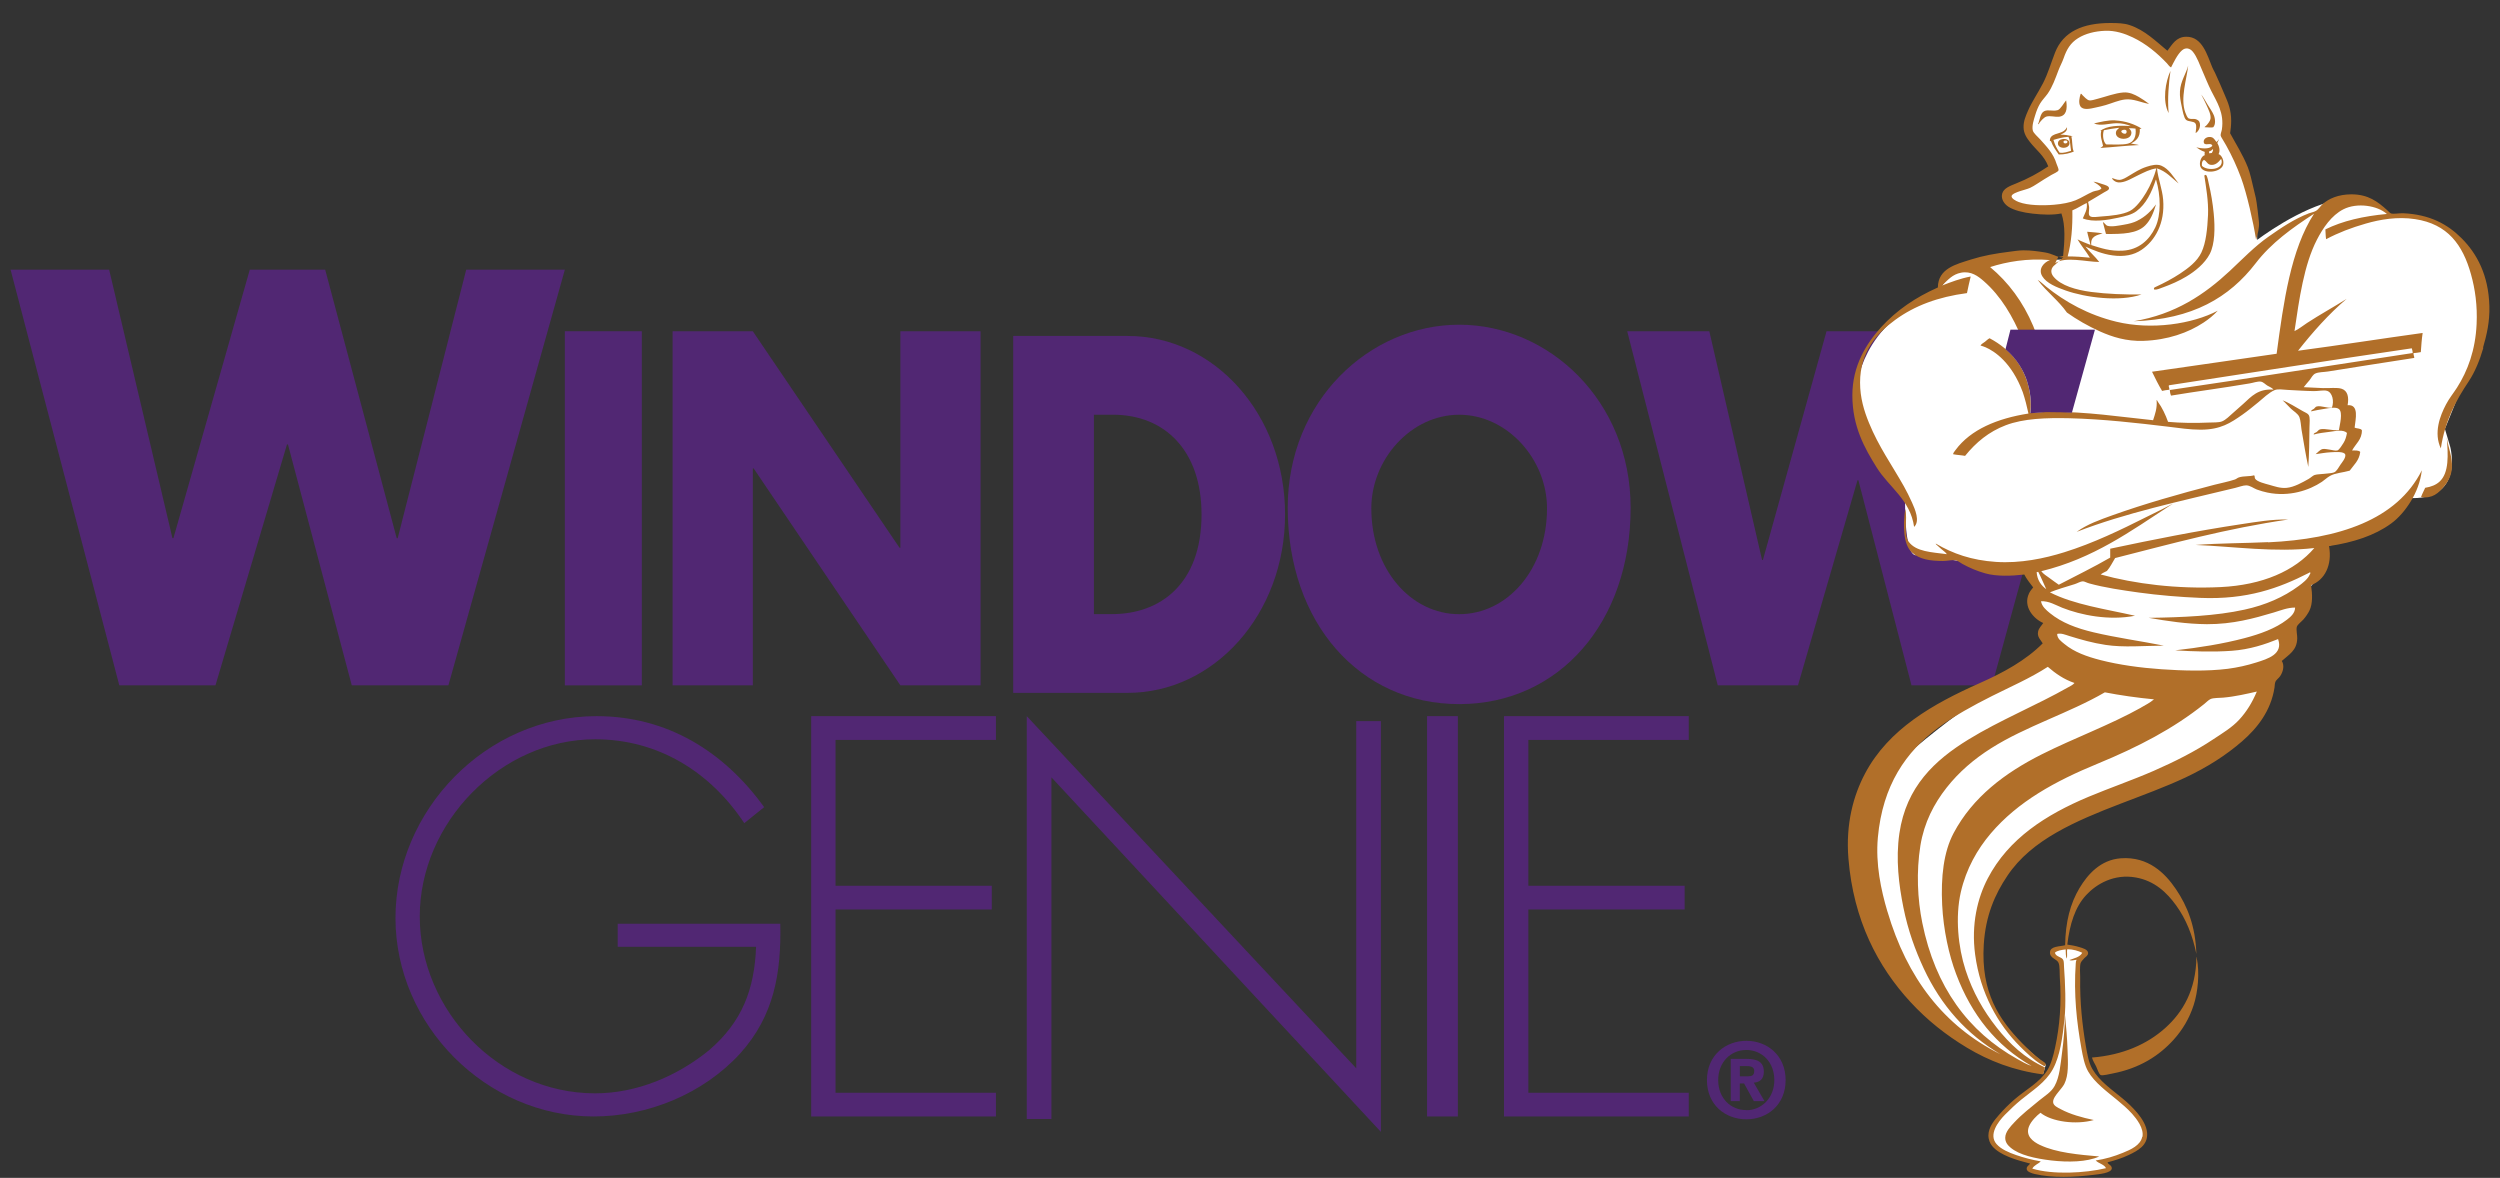 <svg width="104" height="49" viewBox="0 0 104 49" fill="none" xmlns="http://www.w3.org/2000/svg">
<rect x="0" y="0" width="104" height="49" fill="#333333" stroke="none"/>
<path d="M7.174 22.389H7.214L10.391 11.218H13.528L16.503 22.389H16.544L19.395 11.218H23.498L18.653 28.511H14.634L11.979 18.489H11.938L8.963 28.511H4.963L0.44 11.218H4.54L7.174 22.389Z" fill="#512773"/>
<path d="M26.699 13.78H23.497V28.511H26.699V13.78Z" fill="#512773"/>
<path d="M27.981 13.78H31.317L37.42 22.787H37.456V13.78H40.791V28.511H37.456L31.352 19.486H31.317V28.511H27.981V13.78Z" fill="#512773"/>
<path d="M42.149 28.823H46.911C50.493 28.823 53.459 25.569 53.459 21.399C53.459 17.23 50.509 13.976 46.911 13.976H42.149V28.823ZM45.507 17.252H46.297C48.457 17.252 49.984 18.746 49.984 21.399C49.984 24.29 48.27 25.547 46.261 25.547H45.507V17.25V17.252Z" fill="#512773"/>
<path d="M60.702 13.508C56.979 13.508 53.569 16.659 53.569 21.125C53.569 25.904 56.554 29.291 60.702 29.291C64.849 29.291 67.834 25.904 67.834 21.125C67.834 16.659 64.424 13.508 60.702 13.508ZM60.702 17.253C62.707 17.253 64.356 19.111 64.356 21.147C64.356 23.691 62.707 25.55 60.702 25.55C58.696 25.55 57.047 23.691 57.047 21.147C57.047 19.111 58.693 17.253 60.702 17.253Z" fill="#512773"/>
<path d="M73.302 23.295H73.337L75.984 13.78H78.597L81.078 23.295H81.112L83.489 13.78H86.907L82.867 28.511H79.518L77.308 19.975H77.273L74.795 28.511H71.46L67.692 13.78H71.107L73.302 23.295Z" fill="#512773"/>
<path d="M32.46 38.426C32.503 40.466 32.208 42.251 30.79 43.825C29.254 45.505 26.952 46.445 24.691 46.445C20.233 46.445 16.452 42.66 16.452 38.188C16.452 33.715 20.212 29.792 24.82 29.792C27.742 29.792 30.108 31.25 31.789 33.577L30.962 34.243C29.533 32.09 27.358 30.754 24.756 30.754C20.832 30.754 17.462 34.222 17.462 38.123C17.462 42.024 20.746 45.483 24.756 45.483C26.485 45.483 28.169 44.771 29.49 43.695C30.876 42.511 31.386 41.154 31.453 39.388H25.696V38.426H32.463H32.46Z" fill="#512773"/>
<path d="M34.758 30.781V36.848H41.258V37.834H34.758V45.459H41.431V46.445H33.745V29.792H41.431V30.781H34.758Z" fill="#512773"/>
<path d="M57.445 47.086L43.739 32.337V46.55H42.714V29.792L56.42 44.442V29.999H57.445V47.086Z" fill="#512773"/>
<path d="M60.647 29.792H59.366V46.445H60.647V29.792Z" fill="#512773"/>
<path d="M63.58 30.781V36.848H70.081V37.834H63.58V45.459H70.253V46.445H62.567V29.792H70.253V30.781H63.58Z" fill="#512773"/>
<path d="M73.812 44.933C73.812 45.681 73.275 46.185 72.647 46.185V46.179C71.999 46.185 71.477 45.681 71.477 44.933C71.477 44.185 71.999 43.679 72.647 43.679C73.294 43.679 73.812 44.179 73.812 44.933ZM74.282 44.933C74.282 43.899 73.51 43.298 72.65 43.298C71.79 43.298 71.009 43.896 71.009 44.933C71.009 45.97 71.781 46.563 72.65 46.563C73.518 46.563 74.282 45.962 74.282 44.933ZM72.377 45.072H72.554L72.96 45.807H73.403L72.957 45.039C73.188 45.023 73.376 44.906 73.376 44.582C73.376 44.179 73.109 44.049 72.658 44.049H71.999V45.807H72.375V45.072H72.377ZM72.377 44.775V44.348H72.641C72.783 44.348 72.976 44.362 72.976 44.544C72.976 44.74 72.878 44.775 72.71 44.775H72.377Z" fill="#512773"/>
<path d="M103.145 11.491C102.348 8.617 99.507 9.036 99.507 9.036C99.251 8.451 97.751 8.255 97.751 8.255C96.282 8.323 94.519 9.521 93.898 9.978C93.901 9.739 93.887 9.499 93.849 9.271C93.615 7.825 92.657 5.676 92.657 5.676C92.657 5.676 92.6 4.514 92.423 4.138C92.246 3.76 91.522 2.062 91.522 2.062C91.522 2.062 90.752 1.561 90.45 2.1C90.148 2.639 89.604 1.768 89.604 1.768C89.604 1.768 88.11 0.595 86.496 1.281C86.496 1.281 85.721 1.746 85.623 2.492C85.525 3.237 84.67 4.348 84.67 4.348C84.67 4.348 84.202 5.229 84.67 5.795C85.138 6.361 85.427 7.034 85.427 7.034C85.427 7.034 85.081 7.439 84.776 7.485C84.474 7.534 83.421 7.825 83.44 8.002C83.459 8.179 83.59 8.824 84.784 8.764L85.979 8.704L86.017 9.124L86.009 10.013L85.976 10.503C85.976 10.503 86.235 10.985 84.969 10.729C83.704 10.476 82.58 11.009 82.58 11.009L82.651 11.05C82.428 11.075 82.248 11.094 82.153 11.102C81.707 11.129 81.005 11.575 81.005 11.575L80.526 12.272C77.399 13.442 77.241 16.12 77.241 16.12L77.559 18.098L79.249 20.803C79.249 23.563 79.791 23.062 79.791 23.062L81.513 23.34L82.662 23.674L84.512 23.647L84.545 24.036L84.929 24.79L84.736 25.152L84.831 25.459L85.372 25.933V26.964L85.182 27.468C81.992 28.807 78.354 32.265 78.354 32.265C76.281 35.082 78.449 39.515 78.449 39.515L80.618 42.527C81.448 43.39 84.999 44.661 84.999 44.661L85.103 44.296C83.508 43.014 81.862 41.354 82.501 38.119C82.51 38.081 82.518 38.043 82.526 38.005C83.244 34.848 87.574 33.406 87.574 33.406C90.956 32.54 93.922 29.835 93.922 29.835L94.401 27.939L95.166 27.103V26.377L95.836 25.568L95.963 24.591L96.314 24.172L96.475 23.114L96.889 22.695C98.995 22.276 100.143 20.713 100.143 20.713C102.535 20.88 101.931 18.594 101.931 18.594L101.708 17.84L102.443 16.027C103.624 13.546 103.145 11.483 103.145 11.483M89.144 46.773C89.381 47.437 89.073 47.766 88.426 48.011C87.778 48.256 87.332 48.207 87.538 48.403C87.748 48.598 87.655 48.729 87.655 48.729C85.897 49.107 84.882 48.794 84.621 48.729C84.36 48.664 84.608 48.337 84.608 48.337C84.608 48.337 84.167 48.158 83.432 47.986C82.697 47.815 82.602 46.827 83.486 46.179C84.374 45.532 84.692 45.069 85.193 44.655C85.693 44.244 85.726 43.047 85.819 42.579C85.911 42.111 85.753 40.222 85.729 40.065C85.702 39.909 85.402 39.686 85.389 39.596C85.372 39.504 85.821 39.439 85.821 39.439C85.821 39.439 86.314 39.357 86.537 39.496C86.763 39.637 86.706 39.711 86.564 39.825C86.42 39.939 86.447 40.23 86.447 40.23L86.485 42.337C86.836 44.898 87.228 44.906 87.514 45.194C87.8 45.48 88.907 46.106 89.144 46.77" fill="white"/>
<path d="M88.909 9.186C88.76 9.26 88.574 9.312 88.343 9.35C88.174 9.377 87.848 9.45 87.668 9.393C87.592 9.369 87.529 9.241 87.481 9.246C87.524 9.407 87.568 9.567 87.608 9.733C88.311 9.739 88.901 9.72 89.244 9.374C89.462 9.154 89.581 8.865 89.687 8.517C89.693 8.517 89.698 8.512 89.687 8.509C89.494 8.765 89.263 9.01 88.909 9.184M92.409 6.626C92.542 7.072 91.824 7.124 91.603 6.901C91.584 6.792 91.609 6.686 91.69 6.653C91.805 6.713 91.824 6.838 91.965 6.857C92.161 6.884 92.289 6.743 92.384 6.626H92.409ZM92.058 6.198C92.079 6.253 92.036 6.321 92.014 6.362C91.971 6.362 91.946 6.381 91.903 6.378C91.908 6.343 91.889 6.335 91.894 6.302C91.965 6.283 92.017 6.247 92.058 6.198ZM92.205 5.907C92.147 5.842 92.104 5.741 92.009 5.711C91.862 5.662 91.677 5.747 91.674 5.883C91.674 6.13 91.995 5.883 92.033 6.071C91.894 6.223 91.56 6.174 91.367 6.13C91.473 6.204 91.581 6.275 91.718 6.318C91.715 6.373 91.704 6.405 91.718 6.454C91.571 6.498 91.494 6.729 91.522 6.881C91.59 7.268 92.376 7.189 92.48 6.865C92.531 6.705 92.436 6.457 92.292 6.411C92.376 6.261 92.308 6.068 92.24 5.948C92.259 5.902 92.303 5.837 92.3 5.793C92.275 5.837 92.248 5.877 92.205 5.905M91.802 4.397C91.87 4.555 91.984 4.767 91.957 4.944C91.941 5.039 91.835 5.17 91.777 5.227C91.753 5.251 91.696 5.279 91.718 5.295C91.835 5.29 91.96 5.319 92.069 5.295C92.177 5.181 92.158 4.944 92.093 4.789C92.036 4.65 91.924 4.495 91.837 4.353C91.742 4.196 91.658 4.04 91.571 3.934C91.639 4.065 91.726 4.22 91.802 4.397ZM86.539 4.413C86.645 4.598 86.953 4.525 87.181 4.473C87.328 4.441 87.475 4.408 87.6 4.37C87.862 4.294 88.131 4.168 88.406 4.138C88.749 4.1 89.072 4.266 89.38 4.318C89.388 4.318 89.402 4.313 89.388 4.31C89.252 4.212 89.121 4.117 88.977 4.035C88.803 3.937 88.591 3.826 88.327 3.847C87.987 3.874 87.603 4.021 87.274 4.106C87.146 4.138 86.999 4.193 86.906 4.174C86.819 4.157 86.689 4.016 86.631 3.959C86.612 3.94 86.588 3.883 86.555 3.907C86.506 4.051 86.46 4.275 86.539 4.413ZM89.687 7.477C89.687 7.477 89.696 7.48 89.696 7.486C89.883 8.117 89.911 8.931 89.66 9.461C89.415 9.981 88.972 10.392 88.308 10.427C87.782 10.457 87.393 10.319 86.999 10.196C86.95 9.829 87.225 9.782 87.47 9.709C87.271 9.671 87.042 9.663 86.827 9.641C86.865 9.831 86.925 10 86.963 10.188C86.781 10.114 86.593 10.046 86.425 9.957C86.566 10.207 86.781 10.454 86.939 10.719C86.645 10.689 86.34 10.667 86.014 10.667C86.169 10.101 86.223 9.44 86.21 8.751C86.425 8.664 86.602 8.539 86.808 8.444C86.849 8.724 86.719 8.893 86.645 9.086C87.061 9.257 87.674 9.154 88.109 9.059C88.4 8.996 88.683 8.933 88.879 8.784C89.274 8.49 89.511 8.003 89.682 7.475M85.497 10.95C85.902 10.656 86.787 10.895 87.328 10.898C87.173 10.689 86.914 10.463 86.754 10.256C87.086 10.411 87.464 10.566 87.875 10.623C88.359 10.694 88.765 10.612 89.089 10.392C89.652 10.011 90.068 9.287 89.987 8.305C89.949 7.856 89.775 7.439 89.731 7.004C90.109 7.124 90.338 7.396 90.613 7.619C90.621 7.622 90.632 7.63 90.621 7.619C90.411 7.358 90.229 7.026 89.911 6.892C89.731 6.816 89.492 6.873 89.304 6.936C89.002 7.034 88.808 7.17 88.569 7.311C88.447 7.385 88.308 7.475 88.174 7.483C88.046 7.488 87.957 7.431 87.867 7.407C87.851 7.434 87.902 7.483 87.935 7.51C88.011 7.57 88.096 7.603 88.226 7.586C88.471 7.559 88.713 7.401 88.953 7.287C89.2 7.17 89.44 7.039 89.707 7.004C89.617 7.333 89.467 7.701 89.279 8.014C89.124 8.275 88.863 8.642 88.604 8.776C88.302 8.931 87.834 8.977 87.399 9.007C87.268 9.015 87.048 9.059 86.953 8.999C86.855 8.939 86.914 8.773 86.909 8.639C86.906 8.547 86.874 8.476 86.865 8.4C87.08 8.267 87.317 8.139 87.54 7.997C87.597 7.962 87.736 7.913 87.736 7.834C87.736 7.728 87.543 7.687 87.445 7.654C87.323 7.614 87.192 7.565 87.086 7.559C87.208 7.641 87.347 7.703 87.421 7.834C87.358 7.932 87.176 7.926 87.07 7.97C86.827 8.073 86.615 8.218 86.351 8.329C86.117 8.427 85.774 8.49 85.453 8.517C84.98 8.558 84.362 8.55 83.981 8.405C83.864 8.362 83.671 8.261 83.682 8.158C83.692 8.065 83.924 7.989 84.033 7.951C84.188 7.899 84.332 7.869 84.452 7.815C84.626 7.736 84.833 7.581 85.042 7.456C85.129 7.404 85.233 7.341 85.341 7.276C85.421 7.23 85.616 7.148 85.633 7.088C85.649 7.026 85.581 6.903 85.556 6.824C85.421 6.373 85.132 6.095 84.871 5.798C84.775 5.69 84.588 5.54 84.563 5.423C84.522 5.235 84.607 4.977 84.659 4.808C84.718 4.609 84.786 4.443 84.871 4.302C84.961 4.155 85.08 4.04 85.181 3.899C85.38 3.616 85.499 3.276 85.633 2.922C85.698 2.751 85.791 2.585 85.848 2.419C85.973 2.054 86.133 1.785 86.446 1.589C86.757 1.393 87.159 1.297 87.568 1.281C87.992 1.262 88.395 1.398 88.724 1.556C89.282 1.823 89.75 2.217 90.145 2.634C90.199 2.691 90.24 2.767 90.316 2.805C90.419 2.606 90.58 2.258 90.77 2.095C90.926 1.959 91.103 2.005 91.225 2.155C91.396 2.364 91.505 2.688 91.62 2.949C91.742 3.232 91.859 3.523 91.987 3.779C92.221 4.245 92.534 4.694 92.43 5.388C92.42 5.461 92.371 5.567 92.379 5.635C92.384 5.679 92.452 5.782 92.49 5.847C92.531 5.921 92.577 5.997 92.61 6.052C92.85 6.481 93.051 6.922 93.228 7.396C93.47 8.052 93.742 9.26 93.854 9.976C93.914 9.739 93.995 9.491 93.973 9.233C93.963 9.099 93.876 8.375 93.843 8.237C93.808 8.09 93.772 7.94 93.739 7.801C93.671 7.513 93.606 7.2 93.508 6.955C93.299 6.43 93.007 5.978 92.773 5.543C92.795 5.42 92.817 5.197 92.817 5.028C92.817 4.585 92.695 4.28 92.55 3.951C92.42 3.646 92.281 3.317 92.139 3.017C92.104 2.944 92.06 2.876 92.028 2.794C91.818 2.288 91.617 1.518 90.942 1.529C90.523 1.534 90.36 1.858 90.164 2.111C89.687 1.719 89.225 1.251 88.588 1.042C88.37 0.968 88.101 0.957 87.791 0.957C86.653 0.957 85.831 1.308 85.489 2.19C85.32 2.625 85.192 3.066 84.993 3.455C84.792 3.847 84.544 4.201 84.367 4.601C84.267 4.83 84.174 5.047 84.18 5.295C84.185 5.554 84.31 5.736 84.446 5.91C84.699 6.234 85.042 6.479 85.208 6.92C84.819 7.186 84.351 7.442 83.856 7.638C83.624 7.731 83.35 7.829 83.29 8.057C83.224 8.313 83.42 8.517 83.556 8.604C83.785 8.751 84.166 8.844 84.558 8.887C84.963 8.933 85.407 8.952 85.755 8.879C85.929 9.385 85.888 10.03 85.826 10.645C85.712 10.675 85.799 10.656 85.622 10.691M89.968 11.959C90.324 11.829 90.643 11.69 90.95 11.505C91.309 11.29 91.718 10.966 91.927 10.563C92.139 10.15 92.15 9.488 92.09 8.876C92.049 8.449 91.979 8.043 91.886 7.643C91.87 7.573 91.829 7.314 91.766 7.276C91.75 7.265 91.715 7.306 91.698 7.292C91.769 7.777 91.878 8.367 91.854 8.944C91.826 9.513 91.772 10.093 91.579 10.501C91.402 10.879 91.029 11.157 90.689 11.383C90.376 11.589 90.036 11.769 89.687 11.93C89.641 11.951 89.573 11.97 89.619 12.049C89.747 12.057 89.862 11.995 89.97 11.957M85.921 5.845C85.957 5.842 86.003 5.853 86.005 5.896C86.014 5.983 85.842 5.994 85.842 5.905C85.842 5.869 85.85 5.853 85.918 5.845M85.611 5.94C85.573 6.215 86.101 6.218 86.09 5.948C86.085 5.817 85.943 5.766 85.807 5.785C85.682 5.804 85.622 5.858 85.611 5.94ZM86.046 5.692C86.128 5.842 86.12 6.079 86.158 6.275C86.014 6.313 85.861 6.378 85.679 6.351C85.573 6.196 85.48 6.024 85.423 5.82C85.616 5.763 85.81 5.706 86.046 5.692ZM85.859 5.445C85.676 5.583 85.252 5.545 85.276 5.872C85.298 5.883 85.312 5.847 85.32 5.872C85.399 6.087 85.524 6.256 85.644 6.427C85.894 6.43 86.09 6.375 86.269 6.307C86.188 6.147 86.223 5.864 86.166 5.673C86.18 5.668 86.215 5.684 86.218 5.665C86.063 5.635 85.88 5.594 85.714 5.605C85.84 5.54 86.014 5.477 85.987 5.29C85.954 5.36 85.913 5.401 85.859 5.445ZM88.34 5.401C88.403 5.39 88.468 5.401 88.468 5.477C88.468 5.692 88.071 5.453 88.34 5.401ZM88.161 5.317C88.117 5.368 88.038 5.409 88.025 5.488C87.957 5.853 88.678 5.877 88.667 5.513C88.664 5.423 88.596 5.379 88.564 5.333C88.662 5.333 88.751 5.339 88.838 5.349C88.879 5.673 88.77 5.91 88.523 5.975C88.291 6.035 87.91 6.008 87.617 6.008C87.494 5.902 87.453 5.611 87.521 5.417C87.728 5.374 87.94 5.341 88.163 5.314M87.992 5.007C87.663 4.993 87.388 5.075 87.11 5.134C87.388 5.26 87.742 5.126 88.06 5.126C88.278 5.126 88.474 5.17 88.642 5.246C88.161 5.213 87.636 5.222 87.366 5.453C87.382 5.458 87.402 5.428 87.41 5.453C87.358 5.676 87.448 5.875 87.486 6.06C87.464 6.106 87.415 6.125 87.374 6.155C87.919 6.122 88.427 6.057 88.983 6.035C88.882 6.003 88.751 6 88.648 5.967C88.866 5.861 89.037 5.706 89.015 5.36C89.045 5.36 89.075 5.36 89.083 5.344C88.811 5.173 88.425 5.031 87.987 5.009M85.592 4.582C85.401 4.642 85.203 4.544 85.037 4.626C84.871 4.707 84.857 5.009 84.781 5.164C84.819 5.178 84.83 5.121 84.849 5.096C84.914 5.017 85.029 4.879 85.132 4.849C85.282 4.805 85.502 4.873 85.646 4.857C85.954 4.824 86.011 4.555 85.954 4.19C85.954 4.185 85.954 4.179 85.946 4.182C85.861 4.277 85.722 4.544 85.595 4.585M90.215 4.704C90.161 4.1 90.221 3.455 90.292 2.949C90.082 3.404 89.949 4.193 90.215 4.704ZM91.029 2.729C90.969 3.292 90.692 4.089 90.909 4.68C90.942 4.767 90.991 4.9 91.053 4.928C91.143 4.966 91.247 4.936 91.32 4.952C91.388 4.968 91.464 5.007 91.492 5.064C91.581 5.257 91.451 5.485 91.337 5.534C91.347 5.42 91.396 5.232 91.328 5.132C91.266 5.039 91.034 5.066 90.942 4.987C90.847 4.906 90.795 4.593 90.762 4.441C90.713 4.204 90.672 4.021 90.686 3.798C90.711 3.374 90.934 3.085 91.029 2.729ZM101.784 18.191C101.843 18.624 102.028 18.999 101.999 19.476C101.977 19.786 101.843 20.036 101.658 20.254C101.441 20.507 101.196 20.749 100.714 20.681C100.76 20.54 100.834 20.423 100.888 20.292C101.141 20.251 101.335 20.172 101.481 20.039C101.89 19.674 101.843 18.91 101.784 18.191ZM94.956 16.654C95.176 16.73 95.527 16.95 95.791 17.1C95.897 17.16 96.006 17.198 96.044 17.266C96.11 17.38 96.074 17.603 96.074 17.78C96.069 18.343 96.061 18.901 96.025 19.424C95.919 18.929 95.832 18.398 95.742 17.867C95.715 17.699 95.712 17.497 95.655 17.353C95.595 17.206 95.416 17.108 95.304 17.002C95.179 16.885 95.081 16.76 94.953 16.651M85.11 11.916C85.902 12.558 86.879 13.102 88.038 13.383C89.5 13.739 91.206 13.481 92.259 12.925C92.09 13.111 91.883 13.279 91.666 13.421C91.032 13.84 90.174 14.147 89.157 14.18C88.449 14.202 87.875 14.017 87.366 13.791C86.857 13.562 86.392 13.293 85.984 13.002C85.63 12.495 85.132 12.136 84.767 11.641C84.89 11.717 84.993 11.821 85.108 11.913M96.088 23.895C96.009 24.091 95.788 24.257 95.623 24.379C95.002 24.839 94.251 25.169 93.367 25.362C92.183 25.623 90.787 25.683 89.388 25.702C90.156 25.835 90.958 25.96 91.81 25.966C92.885 25.969 93.753 25.729 94.591 25.479C94.874 25.394 95.157 25.275 95.476 25.275C95.476 25.503 95.291 25.661 95.135 25.781C94.665 26.143 94.02 26.377 93.367 26.548C92.469 26.785 91.478 26.943 90.487 27.054C91.26 27.103 92.079 27.128 92.841 27.073C93.595 27.019 94.237 26.801 94.768 26.586C94.994 27.218 94.327 27.411 93.865 27.558C93.47 27.683 93.089 27.767 92.678 27.822C91.799 27.933 90.781 27.901 89.916 27.841C89.037 27.781 88.144 27.656 87.388 27.462C86.814 27.316 86.283 27.125 85.88 26.79C85.75 26.681 85.578 26.57 85.578 26.371C85.75 26.328 85.924 26.409 86.085 26.458C86.561 26.605 87.053 26.747 87.592 26.828C88.338 26.943 89.184 26.864 90.014 26.858C89.067 26.671 88.025 26.526 87.086 26.303C86.386 26.137 85.766 25.906 85.276 25.506C85.121 25.378 84.942 25.231 84.906 25.011C85.241 24.997 85.51 25.171 85.791 25.283C86.566 25.59 87.734 25.827 88.817 25.615C87.592 25.337 86.269 25.152 85.276 24.641C85.578 24.518 85.943 24.412 86.308 24.3C86.422 24.265 86.55 24.183 86.648 24.183C86.713 24.183 86.817 24.246 86.912 24.27C87.546 24.445 88.272 24.551 88.972 24.649C89.799 24.763 90.689 24.837 91.53 24.872C93.478 24.953 94.806 24.469 96.052 23.832C96.063 23.827 96.066 23.811 96.091 23.813C96.142 23.819 96.093 23.881 96.091 23.892M89.07 29.436C87.782 30.157 86.283 30.704 84.936 31.381C83.409 32.149 82.065 33.158 81.27 34.658C80.854 35.441 80.737 36.486 80.794 37.643C80.846 38.685 81.075 39.73 81.379 40.53C82.016 42.22 83.047 43.505 84.512 44.343C84.302 44.277 84.112 44.163 83.927 44.06C81.883 42.922 80.506 41.061 79.967 38.389C79.768 37.403 79.714 36.274 79.888 35.18C80.046 34.203 80.462 33.425 80.977 32.769C81.494 32.111 82.125 31.574 82.835 31.125C84.283 30.208 86.071 29.667 87.562 28.801C88.213 28.927 88.895 29.025 89.606 29.093C89.445 29.229 89.255 29.329 89.07 29.433M78.517 37.923C78.25 37.022 78.019 35.945 78.119 34.84C78.318 32.666 79.284 31.27 80.639 30.268C81.317 29.767 82.079 29.351 82.865 28.956C83.644 28.565 84.457 28.214 85.189 27.74C85.507 28.015 85.856 28.263 86.299 28.412C86.234 28.491 86.133 28.538 86.046 28.586C84.707 29.348 83.195 29.958 81.883 30.766C80.492 31.621 79.3 32.72 79.015 34.666C78.857 35.743 78.993 36.816 79.181 37.749C79.374 38.71 79.676 39.531 80.027 40.288C80.748 41.834 81.809 43.023 83.216 43.855C80.86 42.683 79.33 40.677 78.519 37.923M84.792 23.791C84.912 24.02 85.012 24.27 85.124 24.51C84.912 24.352 84.751 24.145 84.724 23.8C84.757 23.808 84.762 23.786 84.792 23.789M94.352 22.553C93.369 22.6 92.343 22.594 91.337 22.67C92.939 22.736 94.632 22.989 96.276 22.798C95.457 23.753 94.12 24.338 92.376 24.423C90.569 24.51 88.808 24.29 87.388 23.898C87.464 23.838 87.559 23.797 87.649 23.751C87.785 23.596 87.878 23.394 87.989 23.215C90.33 22.619 92.632 21.982 95.195 21.612C94.507 21.598 93.867 21.712 93.241 21.805C91.345 22.091 89.581 22.445 87.785 22.826V23.196C87.094 23.596 86.362 23.952 85.646 24.325C85.521 24.243 85.393 24.143 85.268 24.053C85.14 23.96 84.999 23.876 84.917 23.762C87.083 23.234 88.632 22.099 90.275 21.029C90.308 21.008 90.452 20.918 90.373 20.961C90.028 21.149 89.66 21.323 89.293 21.506C88.215 22.047 87.091 22.594 85.87 22.975C85.048 23.231 84.049 23.443 83.031 23.375C82.019 23.307 81.235 23.032 80.533 22.616C80.514 22.63 80.552 22.654 80.563 22.665C80.628 22.727 80.685 22.774 80.748 22.831C80.832 22.907 80.936 22.97 80.99 23.054C80.348 22.97 79.711 22.953 79.404 22.54C79.17 22.224 79.366 21.625 79.257 21.168C79.159 21.873 79.172 22.654 79.54 22.986C79.853 23.269 80.291 23.337 80.832 23.337C81.001 23.337 81.208 23.285 81.358 23.307C81.439 23.321 81.545 23.411 81.641 23.462C81.937 23.625 82.256 23.759 82.585 23.851C83.058 23.985 83.679 23.963 84.21 23.9C84.313 24.096 84.449 24.265 84.58 24.436C84.503 24.532 84.449 24.594 84.405 24.69C84.152 25.234 84.591 25.74 84.999 25.917C84.925 26.034 84.816 26.121 84.784 26.276C84.74 26.497 84.887 26.611 84.977 26.763C84.267 27.476 83.339 27.982 82.362 28.415C80.408 29.283 78.568 30.325 77.586 32.178C77.104 33.087 76.775 34.271 76.895 35.719C77.104 38.28 78.117 40.212 79.472 41.681C80.163 42.43 80.941 43.053 81.834 43.589C82.726 44.122 83.758 44.536 84.993 44.696C85.034 44.615 85.04 44.498 85.072 44.405C84.226 44.019 83.605 43.431 83.058 42.742C82.514 42.054 82.062 41.268 81.766 40.35C81.458 39.401 81.333 38.152 81.57 37.112C81.793 36.141 82.256 35.33 82.816 34.671C83.943 33.349 85.483 32.5 87.271 31.765C88.936 31.079 90.409 30.317 91.696 29.286C91.788 29.212 91.87 29.122 91.957 29.082C92.079 29.025 92.319 29.038 92.482 29.022C92.988 28.978 93.481 28.859 93.884 28.769C93.69 29.229 93.459 29.604 93.154 29.936C92.852 30.265 92.452 30.502 92.074 30.753C91.317 31.259 90.458 31.689 89.595 32.067C88.702 32.456 87.772 32.775 86.882 33.147C85.113 33.89 83.556 34.883 82.691 36.541C82.264 37.357 81.997 38.454 82.166 39.711C82.381 41.317 83.113 42.615 84.033 43.532C84.299 43.798 84.607 44.095 84.936 44.291C85.026 44.345 85.05 44.373 85.083 44.329C85.159 44.228 84.99 44.163 84.89 44.087C84.631 43.894 84.346 43.624 84.131 43.407C83.167 42.421 82.4 41.287 82.525 39.292C82.601 38.081 82.99 37.202 83.507 36.432C84.022 35.664 84.737 35.099 85.548 34.633C87.198 33.689 89.209 33.147 90.926 32.339C91.818 31.917 92.588 31.43 93.269 30.84C93.892 30.301 94.471 29.58 94.621 28.595C94.632 28.524 94.627 28.448 94.651 28.38C94.686 28.276 94.787 28.227 94.855 28.127C94.967 27.96 95.048 27.697 94.923 27.495C95.214 27.231 95.555 27.065 95.565 26.551C95.568 26.409 95.516 26.216 95.546 26.083C95.571 25.98 95.75 25.854 95.829 25.762C95.925 25.65 96.017 25.514 96.072 25.402C96.216 25.111 96.194 24.706 96.14 24.341C96.706 24.132 97.029 23.509 96.888 22.717C97.908 22.564 98.787 22.276 99.465 21.783C99.794 21.544 100.072 21.209 100.292 20.85C100.515 20.485 100.69 20.05 100.749 19.565C99.715 21.628 97.296 22.423 94.349 22.561M103.307 14.471C103.158 14.98 102.965 15.459 102.706 15.854C102.17 16.656 101.713 17.494 101.539 18.654C101.234 18.009 101.501 17.304 101.754 16.825C101.884 16.575 102.061 16.36 102.211 16.126C102.657 15.426 102.978 14.564 103.027 13.481C103.063 12.719 102.967 12.027 102.793 11.41C102.45 10.18 101.822 9.32 100.469 9.116C99.732 9.004 99.013 9.129 98.417 9.301C97.808 9.475 97.272 9.682 96.766 9.951C96.744 9.826 96.746 9.679 96.736 9.543C97.448 9.189 98.317 8.991 99.294 8.901C98.907 8.55 98.055 8.416 97.484 8.707C96.986 8.961 96.635 9.486 96.385 9.97C95.846 11.012 95.65 12.428 95.451 13.774C95.636 13.687 95.799 13.549 95.976 13.434C96.501 13.091 97.081 12.773 97.62 12.433C96.885 13.053 96.21 13.815 95.598 14.591C97.342 14.36 99.046 14.09 100.782 13.851C100.744 14.104 100.725 14.376 100.706 14.648C100.605 14.662 100.518 14.686 100.404 14.686C100.393 14.773 100.434 14.811 100.434 14.89C99.294 15.059 98.028 15.271 96.844 15.454C96.676 15.481 96.463 15.475 96.33 15.533C96.213 15.579 96.159 15.709 96.077 15.816C95.99 15.924 95.9 16.014 95.835 16.107C96.066 16.115 96.344 16.134 96.632 16.145C96.907 16.156 97.225 16.107 97.419 16.175C97.663 16.259 97.721 16.52 97.661 16.855C98.151 16.82 97.99 17.437 97.952 17.788C98.042 17.835 98.2 17.813 98.254 17.895C98.265 18.284 97.987 18.469 97.846 18.741C97.979 18.741 98.126 18.727 98.186 18.801C98.142 19.16 97.917 19.342 97.748 19.579C97.476 19.661 97.144 19.672 96.921 19.802C96.798 19.873 96.7 19.971 96.591 20.044C96.069 20.393 95.236 20.681 94.325 20.491C94.18 20.461 94.028 20.417 93.886 20.365C93.75 20.314 93.603 20.191 93.44 20.191C93.307 20.191 93.144 20.259 92.983 20.297C90.727 20.844 88.379 21.348 86.389 22.126C86.822 21.81 87.35 21.625 87.878 21.435C89.209 20.959 90.662 20.545 92.109 20.169C92.398 20.093 92.7 20.039 92.975 19.946C93.035 19.925 93.078 19.878 93.141 19.859C93.342 19.794 93.587 19.829 93.772 19.772C93.808 19.805 93.786 19.865 93.81 19.908C93.884 20.042 94.24 20.123 94.403 20.169C94.629 20.232 94.858 20.319 95.122 20.295C95.435 20.267 95.78 20.069 96.036 19.925C96.129 19.873 96.213 19.783 96.289 19.759C96.406 19.723 96.567 19.729 96.698 19.71C96.834 19.691 96.994 19.691 97.097 19.652C97.206 19.609 97.293 19.432 97.37 19.32C97.413 19.255 97.598 19.043 97.563 18.912C97.525 18.771 97.136 18.806 96.961 18.814C96.725 18.825 96.531 18.869 96.33 18.893C96.409 18.833 96.512 18.697 96.632 18.678C96.716 18.665 96.836 18.697 96.934 18.708C97.027 18.719 97.155 18.763 97.236 18.738C97.315 18.716 97.446 18.493 97.489 18.428C97.571 18.295 97.606 18.169 97.634 18.009C97.476 17.859 97.168 17.93 96.942 17.96C96.698 17.992 96.444 18.02 96.251 18.077C96.246 18.009 96.325 18.009 96.376 17.971C96.42 17.938 96.45 17.881 96.512 17.862C96.722 17.807 97.043 17.927 97.299 17.892C97.329 17.68 97.476 17.157 97.299 17.016C97.174 16.915 96.888 16.98 96.706 17.007C96.496 17.037 96.317 17.075 96.142 17.113C96.145 17.054 96.216 17.04 96.259 17.007C96.3 16.972 96.322 16.923 96.376 16.909C96.561 16.863 96.801 16.988 97.008 16.958C97.108 16.692 97.029 16.324 96.804 16.259C96.662 16.218 96.442 16.273 96.259 16.27C95.884 16.265 95.582 16.24 95.179 16.221C94.983 16.213 94.768 16.169 94.624 16.229C94.384 16.332 94.142 16.572 93.944 16.735C93.726 16.912 93.503 17.097 93.282 17.252C92.79 17.595 92.379 17.873 91.552 17.875C91.092 17.875 90.643 17.805 90.191 17.75C88.898 17.595 87.502 17.435 86.095 17.399C85.116 17.378 84.182 17.407 83.439 17.69C82.732 17.96 82.204 18.401 81.747 18.964C81.589 18.934 81.407 18.929 81.251 18.896C81.246 18.85 81.306 18.779 81.349 18.722C81.981 17.865 83.091 17.407 84.384 17.203C84.318 16.896 84.242 16.596 84.147 16.314C83.684 15.067 82.963 14.607 82.604 14.449C82.536 14.422 82.465 14.395 82.389 14.373C82.43 14.302 82.511 14.267 82.574 14.218C82.637 14.169 82.694 14.107 82.767 14.071C83.687 14.561 84.122 15.241 84.321 15.845C84.321 15.848 84.321 15.851 84.324 15.854C84.52 16.455 84.484 16.98 84.46 17.179C84.669 17.165 84.874 17.146 85.083 17.133C84.509 15.067 83.954 12.942 82.525 11.695C82.291 11.491 81.997 11.265 81.581 11.344C81.213 11.415 81.039 11.644 80.783 11.88C81.162 11.733 81.54 11.587 81.981 11.502C81.924 11.728 81.875 11.959 81.826 12.193C80.612 12.354 79.651 12.719 78.849 13.301C78.076 13.862 77.379 14.634 77.379 15.916C77.379 16.547 77.545 17.092 77.749 17.59C78.16 18.594 78.691 19.323 79.2 20.227C79.319 20.439 79.425 20.654 79.54 20.907C79.662 21.179 79.883 21.68 79.627 21.919C79.469 20.787 78.579 20.267 78.07 19.448C77.572 18.651 77.058 17.745 77.058 16.444C77.058 15.217 77.638 14.292 78.253 13.614C78.903 12.901 79.689 12.37 80.615 11.959C80.623 11.165 81.374 10.993 82.005 10.792C82.484 10.64 83.007 10.544 83.6 10.471C83.793 10.446 83.992 10.414 84.174 10.414C84.482 10.411 84.795 10.457 85.069 10.501C85.208 10.523 85.336 10.569 85.459 10.618C85.581 10.667 85.706 10.729 85.837 10.697L85.486 11.018C85.317 11.14 85.279 11.336 85.429 11.513C85.736 11.88 86.354 12.06 86.993 12.145C87.66 12.232 88.376 12.256 89.083 12.251C88.172 12.566 86.751 12.376 85.932 12.085C85.556 11.951 85.137 11.788 84.958 11.491C84.77 11.178 85.04 10.906 85.279 10.819C84.343 10.738 83.483 10.887 82.789 11.11C84.316 12.381 85.211 14.368 85.279 17.13C86.83 17.124 88.166 17.337 89.568 17.481C89.647 17.236 89.745 16.977 89.715 16.654C89.715 16.607 89.753 16.694 89.772 16.722C89.938 16.942 90.09 17.263 90.191 17.549C90.7 17.595 91.32 17.606 91.873 17.579C92.066 17.571 92.297 17.584 92.436 17.53C92.594 17.467 92.754 17.301 92.893 17.179C93.037 17.054 93.187 16.92 93.32 16.801C93.658 16.493 93.933 16.166 94.575 16.207C94.526 16.131 94.417 16.101 94.322 16.041C94.229 15.984 94.156 15.892 94.05 15.875C93.916 15.856 93.731 15.927 93.582 15.951C92.515 16.134 91.342 16.286 90.313 16.458C90.286 16.392 90.267 16.316 90.264 16.224C93.647 15.726 96.999 15.198 100.368 14.686C100.368 14.61 100.347 14.553 100.33 14.49C96.945 14.986 93.59 15.511 90.226 16.028C90.202 16.082 90.256 16.139 90.245 16.213C90.142 16.224 90.036 16.237 89.943 16.262C89.791 16.009 89.657 15.737 89.524 15.464C91.255 15.22 92.978 14.964 94.708 14.716C94.999 12.544 95.296 10.384 96.265 8.89C95.35 9.488 94.49 10.098 93.835 10.953C92.746 12.368 91.211 13.29 88.76 13.364C90.498 13.081 91.726 12.234 92.757 11.274C93.288 10.778 93.794 10.248 94.371 9.845C94.882 9.488 95.418 9.118 96.052 8.873C96.145 8.838 96.251 8.825 96.335 8.776C96.455 8.71 96.521 8.585 96.608 8.503C96.877 8.256 97.282 8.087 97.813 8.084C98.532 8.084 98.918 8.397 99.31 8.746C99.351 8.784 99.43 8.871 99.476 8.882C99.593 8.909 99.83 8.865 99.971 8.871C101.084 8.922 101.819 9.328 102.401 9.91C103.043 10.553 103.522 11.442 103.558 12.729C103.577 13.38 103.446 13.941 103.294 14.46M91.38 39.823C91.513 40.478 91.434 41.268 91.255 41.817C91.073 42.378 90.784 42.851 90.428 43.246C89.818 43.924 89.002 44.441 87.889 44.656C87.761 44.68 87.478 44.754 87.393 44.724C87.314 44.696 87.244 44.452 87.2 44.364C87.135 44.234 87.061 44.125 87.026 43.994C88.313 43.891 89.326 43.434 90.068 42.77C90.809 42.108 91.353 41.183 91.372 39.812C91.38 39.812 91.38 39.814 91.383 39.823M84.868 47.633C85.535 47.951 86.474 48.035 87.328 48.109C86.822 48.346 86.016 48.354 85.333 48.275C84.648 48.193 84.005 48.049 83.641 47.742C83.524 47.644 83.412 47.516 83.418 47.322C83.423 47.083 83.638 46.86 83.788 46.699C84.12 46.343 84.463 46.084 84.838 45.774C85.064 45.589 85.331 45.434 85.469 45.181C85.682 44.803 85.717 44.275 85.78 43.801C85.848 43.292 85.891 42.767 85.905 42.236C85.954 42.718 85.995 43.194 86.011 43.695C86.03 44.226 86.06 44.726 85.875 45.094C85.818 45.205 85.712 45.317 85.614 45.445C85.535 45.545 85.399 45.709 85.41 45.853C85.421 46 85.603 46.076 85.731 46.144C86.123 46.354 86.612 46.49 87.102 46.593C86.362 46.803 85.339 46.664 84.884 46.291C84.721 46.414 84.498 46.637 84.408 46.854C84.248 47.249 84.563 47.489 84.865 47.633M89.116 47.292C89.045 47.646 88.634 47.826 88.319 47.954C87.943 48.109 87.581 48.215 87.181 48.275C87.298 48.4 87.551 48.444 87.608 48.596C86.743 48.803 85.41 48.876 84.544 48.615C84.615 48.471 84.786 48.425 84.895 48.313C84.544 48.253 84.199 48.163 83.875 48.052C83.562 47.943 83.246 47.81 83.058 47.595C82.71 47.2 83.126 46.658 83.409 46.37C83.635 46.141 83.853 45.935 84.082 45.747C84.558 45.358 85.086 45.039 85.396 44.481C85.698 43.932 85.804 43.148 85.883 42.392C85.948 41.771 85.913 40.898 85.864 40.233C85.856 40.136 85.864 40.01 85.834 39.942C85.772 39.795 85.529 39.817 85.483 39.632C85.584 39.54 85.758 39.518 85.932 39.496C85.932 39.635 85.938 39.771 85.97 39.877C86.019 39.787 85.967 39.594 86 39.488C86.251 39.491 86.446 39.553 86.621 39.635C86.525 39.82 86.289 39.861 86.087 39.937C86.166 39.983 86.297 39.931 86.389 39.926C86.357 39.98 86.354 40.032 86.351 40.081C86.261 41.371 86.392 42.528 86.585 43.602C86.648 43.953 86.716 44.31 86.868 44.574C87.129 45.031 87.668 45.426 88.074 45.76C88.275 45.926 88.501 46.117 88.697 46.335C88.879 46.541 89.198 46.939 89.124 47.298M88.92 46.307C88.724 46.073 88.512 45.872 88.297 45.695C87.848 45.322 87.347 44.988 87.042 44.471C86.895 44.223 86.83 43.855 86.77 43.507C86.621 42.628 86.52 41.687 86.536 40.666C86.536 40.498 86.509 40.217 86.555 40.062C86.574 40.002 86.656 39.918 86.71 39.858C86.762 39.804 86.871 39.749 86.865 39.643C86.857 39.496 86.64 39.442 86.506 39.401C86.34 39.349 86.169 39.319 86 39.295C86.101 38.451 86.319 37.735 86.787 37.232C87.216 36.772 87.943 36.342 88.849 36.503C89.628 36.641 90.139 37.126 90.531 37.67C90.936 38.231 91.209 38.9 91.369 39.684C91.334 38.541 90.999 37.695 90.512 36.979C90.071 36.331 89.372 35.621 88.226 35.705C87.385 35.768 86.852 36.367 86.504 36.949C86.128 37.58 85.921 38.35 85.91 39.322C85.671 39.382 85.295 39.355 85.279 39.613C85.263 39.869 85.573 39.888 85.638 40.059C85.695 40.209 85.674 40.457 85.687 40.644C85.766 41.733 85.684 42.696 85.491 43.581C85.415 43.937 85.317 44.285 85.162 44.533C84.841 45.039 84.256 45.341 83.799 45.739C83.581 45.929 83.366 46.139 83.156 46.381C82.96 46.609 82.724 46.884 82.718 47.227C82.716 47.407 82.786 47.567 82.873 47.673C83.195 48.065 83.905 48.264 84.449 48.403C84.422 48.474 84.288 48.517 84.313 48.645C84.332 48.746 84.512 48.808 84.642 48.838C85.369 49.012 86.324 48.969 87.072 48.876C87.284 48.849 87.842 48.806 87.851 48.604C87.856 48.463 87.674 48.435 87.676 48.351C87.962 48.278 88.275 48.182 88.553 48.049C88.909 47.878 89.364 47.657 89.32 47.124C89.293 46.814 89.097 46.52 88.912 46.297" fill="#B16F29"/>
<path d="M85.401 13.715H83.635L83.429 14.528C83.913 14.945 84.182 15.421 84.327 15.859V15.867C84.525 16.468 84.49 16.994 84.465 17.192C84.675 17.179 84.879 17.16 85.089 17.146H85.293C85.6 17.146 85.9 17.154 86.191 17.168L87.149 13.715H85.401Z" fill="#512773"/>
</svg>
